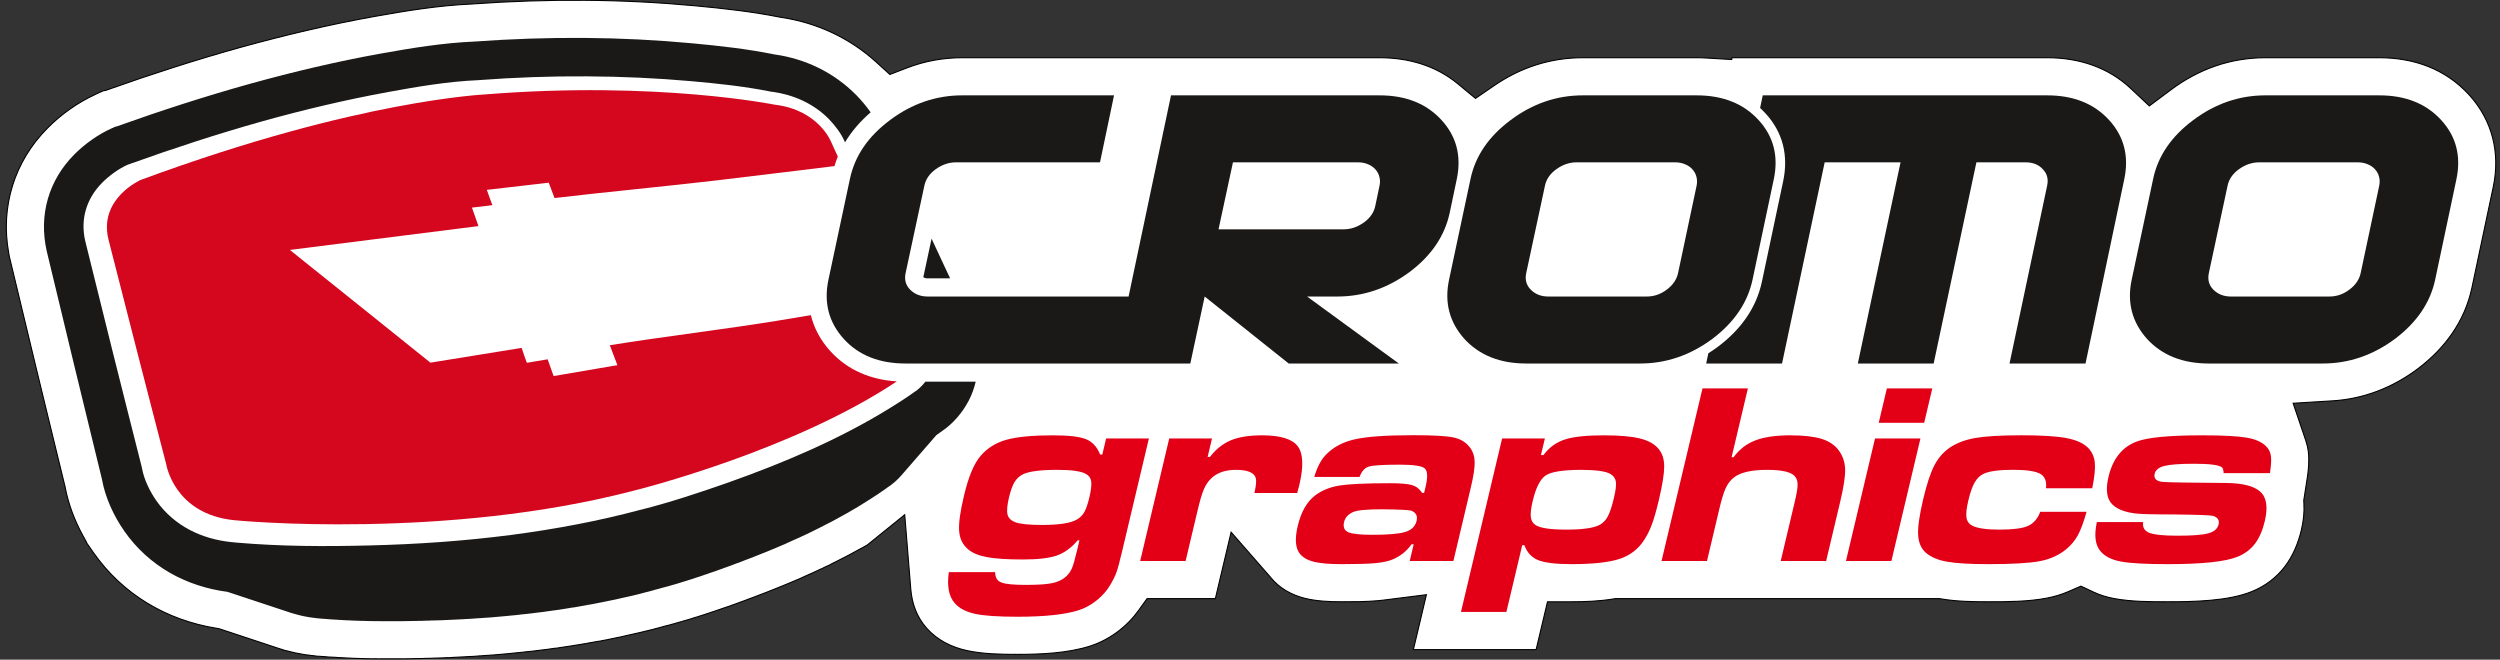 <?xml version="1.0" encoding="UTF-8"?>
<svg xmlns="http://www.w3.org/2000/svg" xmlns:xlink="http://www.w3.org/1999/xlink" width="494.2pt" height="130.4pt" viewBox="0 0 494.2 130.4" version="1.1">
<rect x="0" y="0" width="494.2" height="130.4" fill="#333333" stroke="none"/>
<defs>
<clipPath id="clip1">
  <path d="M 1 0 L 494 0 L 494 130.398 L 1 130.398 Z M 1 0 "/>
</clipPath>
<clipPath id="clip2">
  <path d="M 0 0 L 494.199 0 L 494.199 130.398 L 0 130.398 Z M 0 0 "/>
</clipPath>
</defs>
<g id="surface1">
<g clip-path="url(#clip1)" clip-rule="nonzero">
<path style=" stroke:none;fill-rule:evenodd;fill:rgb(100%,100%,100%);fill-opacity:1;" d="M 128.164 124.645 L 128.223 124.625 L 128.32 124.602 C 128.41 124.578 128.504 124.555 128.598 124.531 L 128.723 124.5 L 128.844 124.473 C 128.953 124.445 129.059 124.426 129.172 124.398 C 129.223 124.383 129.262 124.371 129.312 124.352 L 129.496 124.293 L 129.691 124.246 C 129.785 124.223 129.895 124.195 130.023 124.164 C 130.297 124.098 130.59 124.016 130.863 123.938 L 131.035 123.891 L 131.277 123.809 L 131.602 123.738 C 131.645 123.727 131.688 123.719 131.746 123.703 L 132.008 123.629 L 132.266 123.574 C 132.344 123.559 132.422 123.531 132.496 123.508 L 132.594 123.477 L 132.691 123.449 C 132.809 123.418 132.637 123.465 132.773 123.426 L 132.984 123.367 L 133.195 123.32 C 133.305 123.297 133.414 123.258 133.52 123.223 L 133.656 123.18 L 133.797 123.141 C 133.844 123.125 133.895 123.113 133.949 123.098 L 134.078 123.062 L 134.242 123.012 C 134.285 123 134.289 122.996 134.328 122.984 L 134.52 122.934 L 134.648 122.895 C 134.77 122.859 134.621 122.902 134.758 122.859 L 134.855 122.832 L 134.988 122.797 L 135.215 122.727 L 135.32 122.703 C 135.328 122.699 135.328 122.699 135.336 122.699 L 135.453 122.664 L 135.621 122.613 C 135.664 122.602 135.672 122.598 135.715 122.586 L 135.777 122.566 L 136.047 122.496 L 136.258 122.422 L 136.621 122.324 L 136.812 122.25 L 136.965 122.207 L 137.07 122.172 L 137.395 122.07 C 137.402 122.07 137.41 122.066 137.414 122.066 L 137.508 122.035 L 137.891 121.93 L 138.223 121.812 L 138.363 121.773 C 138.492 121.734 138.621 121.691 138.746 121.652 L 138.84 121.621 C 139.094 121.543 138.742 121.656 139.02 121.566 L 139.094 121.539 L 139.219 121.5 C 139.383 121.453 139.539 121.398 139.699 121.34 L 139.914 121.262 L 140.129 121.207 L 140.359 121.125 L 140.434 121.094 L 140.488 121.078 L 140.645 121.023 L 140.723 121.004 C 140.785 120.984 140.852 120.961 140.914 120.938 L 140.984 120.914 L 141.055 120.895 C 141.234 120.836 141.414 120.773 141.594 120.711 L 141.746 120.652 L 141.914 120.602 C 142.137 120.535 142.355 120.453 142.574 120.371 L 142.723 120.316 L 142.871 120.266 C 143.055 120.207 143.242 120.145 143.43 120.078 L 143.621 120.008 L 143.73 119.977 C 143.977 119.898 144.227 119.828 144.461 119.73 L 144.664 119.641 L 145.102 119.492 L 145.16 119.469 L 145.34 119.406 L 145.512 119.34 C 145.605 119.305 145.703 119.27 145.801 119.234 L 145.941 119.18 C 146.055 119.141 146.164 119.102 146.281 119.059 L 146.363 119.031 C 146.48 118.988 146.602 118.945 146.719 118.902 L 146.801 118.875 C 146.965 118.816 147.129 118.758 147.289 118.695 L 147.402 118.648 C 147.84 118.469 147.59 118.57 147.977 118.426 L 148.055 118.398 C 148.371 118.281 148.688 118.168 149.016 118.043 C 149.312 117.926 149.617 117.816 149.914 117.695 L 150.027 117.652 C 150.309 117.547 150.609 117.441 150.914 117.316 L 150.988 117.289 C 151.262 117.188 151.551 117.078 151.82 116.969 L 151.891 116.938 C 152.164 116.828 152.449 116.723 152.727 116.605 C 152.961 116.508 153.195 116.414 153.43 116.324 C 153.719 116.215 154.008 116.09 154.309 115.973 L 154.426 115.93 L 154.535 115.883 C 154.789 115.773 155.027 115.672 155.254 115.582 L 155.371 115.535 C 155.629 115.43 155.887 115.32 156.145 115.215 L 156.324 115.145 L 156.59 115.023 C 156.926 114.879 156.777 114.941 157.004 114.855 L 157.172 114.785 L 157.363 114.699 L 157.438 114.668 C 157.66 114.574 157.879 114.484 158.102 114.391 L 158.219 114.336 C 158.449 114.23 158.676 114.117 158.906 114.016 L 158.977 113.984 C 159.223 113.875 159.469 113.762 159.711 113.652 L 159.809 113.609 C 160.102 113.484 160.387 113.355 160.664 113.23 L 160.844 113.152 L 161.008 113.074 C 161.348 112.902 161.227 112.965 161.527 112.832 L 161.699 112.758 L 161.844 112.684 C 161.844 112.684 161.844 112.684 161.848 112.684 L 162.074 112.562 L 162.441 112.418 L 162.695 112.293 C 162.84 112.219 162.973 112.148 163.117 112.082 L 163.246 112.016 L 163.387 111.957 C 163.562 111.883 163.742 111.809 163.914 111.73 C 164.078 111.641 164.246 111.547 164.406 111.457 L 164.516 111.398 L 164.621 111.344 C 164.891 111.211 164.691 111.301 165.039 111.141 L 165.121 111.102 L 165.203 111.059 C 165.453 110.938 165.691 110.809 165.934 110.684 L 166.051 110.625 C 166.328 110.484 166.609 110.344 166.887 110.203 C 167.148 110.07 167.41 109.926 167.688 109.785 L 167.805 109.727 L 171.426 107.75 L 178.844 101.754 L 180.039 116.445 C 180.273 119.32 181.227 121.953 183.141 124.141 C 185.254 126.543 188.09 127.949 191.188 128.617 C 194.355 129.301 197.895 129.359 201.129 129.359 C 205.742 129.359 211.004 129.137 215.422 127.742 C 217.602 127.051 219.613 125.945 221.41 124.52 C 222.762 123.449 223.965 122.207 224.973 120.809 L 226.754 118.336 L 240.254 118.336 L 243.367 105.207 L 250.973 113.902 C 251.035 113.973 251.094 114.043 251.152 114.113 L 251.23 114.211 C 252.961 116.312 255.316 117.621 257.934 118.277 C 260.266 118.855 262.824 118.961 265.215 118.961 C 267.633 118.961 270.074 118.961 272.48 118.742 C 272.805 118.711 273.121 118.676 273.449 118.637 L 281.969 117.562 L 279.395 128.41 L 303.664 128.41 L 305.91 118.961 L 310.617 118.961 C 313.355 118.961 316.148 118.855 318.855 118.414 L 319.328 118.336 L 383.406 118.336 L 383.891 118.418 C 386.895 118.918 390.066 118.961 393.105 118.961 C 396.855 118.961 400.953 118.945 404.641 118.234 C 406.098 117.957 407.523 117.531 408.887 116.941 L 411.363 115.867 L 413.805 117.023 C 415.102 117.637 416.484 118.059 417.895 118.32 C 421.301 118.961 425.102 118.961 428.562 118.961 C 433.539 118.961 440.523 118.844 445.176 116.926 C 447.762 115.879 449.988 114.207 451.676 111.996 C 453.301 109.848 454.328 107.348 454.945 104.738 C 455.344 103.055 455.539 101.305 455.441 99.578 L 455.406 98.938 L 456.07 94.68 C 456.348 92.926 456.531 91.059 456.309 89.285 C 456.219 88.539 456.051 87.805 455.812 87.094 L 453.309 79.719 L 461.078 79.242 C 467.254 78.863 472.879 76.664 477.816 73.008 L 477.883 72.957 C 483.312 68.879 487.234 63.531 488.664 56.832 L 492.871 36.934 C 494.27 30.242 492.715 23.789 488.074 18.715 C 483.402 13.613 477.156 11.406 470.324 11.406 L 447.859 11.406 C 440.938 11.406 434.621 13.645 429.086 17.793 C 429.02 17.844 428.945 17.898 428.883 17.945 L 424.879 20.938 L 421.242 17.516 C 416.68 13.23 410.871 11.406 404.676 11.406 L 342.398 11.406 L 342.32 11.766 L 337.223 11.461 C 336.609 11.422 335.996 11.406 335.383 11.406 L 312.914 11.406 C 306.531 11.406 300.637 13.305 295.379 16.91 L 291.676 19.445 L 288.219 16.586 C 283.809 12.938 278.383 11.406 272.703 11.406 L 190.234 11.406 C 186.492 11.406 182.828 12.062 179.328 13.402 L 175.91 14.719 L 173.195 12.25 C 167.969 7.504 161.484 4.492 154.508 3.445 L 154.367 3.426 L 154.23 3.398 C 148.715 2.301 143.117 1.672 137.52 1.152 C 130.234 0.473 122.914 0.105 115.594 0.055 C 108.203 0 100.812 0.25 93.441 0.777 L 93.355 0.785 L 93.273 0.789 C 86.754 1.074 80.285 2.129 73.871 3.281 C 65.016 4.875 56.254 6.957 47.586 9.348 C 38.746 11.809 30.012 14.625 21.367 17.699 L 20.914 17.859 L 20.379 17.957 L 19.559 18.328 C 19.371 18.414 19.18 18.5 18.996 18.59 L 18.906 18.637 L 18.816 18.676 C 15.352 20.262 12.02 22.641 9.344 25.359 C 2.836 31.926 0.078 40.848 1.707 49.938 L 1.805 50.457 L 1.805 50.551 L 2.012 51.41 C 3.785 58.742 5.551 66.07 7.301 73.398 C 9.125 80.98 10.992 88.547 12.836 96.121 L 12.898 96.41 C 13.527 99.707 14.77 102.941 16.379 105.879 L 17.113 107.215 L 17.113 107.312 L 18.457 109.234 C 24.234 117.492 32.914 122.617 42.82 124.203 L 43.293 124.281 L 43.754 124.43 C 47.539 125.688 51.336 126.941 55.137 128.199 L 55.215 128.223 L 55.328 128.258 C 55.453 128.297 55.578 128.336 55.703 128.375 L 55.836 128.414 L 55.969 128.461 C 56.266 128.562 56.398 128.602 56.688 128.66 L 56.855 128.691 L 57.02 128.734 C 57.094 128.754 57.164 128.773 57.238 128.793 L 57.414 128.844 L 57.555 128.875 C 57.738 128.918 57.93 128.961 58.117 129.008 L 58.344 129.062 L 58.555 129.102 C 58.641 129.117 58.723 129.129 58.809 129.145 L 58.898 129.164 L 59.098 129.207 L 59.441 129.266 L 59.715 129.324 L 59.934 129.359 C 60.117 129.391 60.273 129.422 60.461 129.445 C 60.574 129.457 60.66 129.465 60.773 129.477 L 60.918 129.492 L 61.074 129.512 C 61.148 129.523 61.207 129.535 61.281 129.547 C 61.371 129.559 61.457 129.562 61.547 129.574 L 61.648 129.586 C 61.734 129.594 61.82 129.605 61.906 129.613 L 62.039 129.629 L 62.172 129.648 C 62.383 129.68 62.613 129.719 62.828 129.734 L 63.133 129.727 L 63.496 129.766 C 63.523 129.766 63.539 129.77 63.547 129.77 C 63.648 129.773 63.746 129.777 63.844 129.781 L 63.93 129.785 L 64.02 129.793 C 64.117 129.801 64.215 129.809 64.309 129.816 L 64.465 129.832 C 64.598 129.848 64.695 129.859 64.824 129.875 C 65.039 129.887 65.242 129.891 65.488 129.902 C 65.68 129.91 65.887 129.922 66.078 129.93 L 66.156 129.934 C 66.199 129.938 66.234 129.941 66.277 129.941 L 66.398 129.949 L 66.602 129.969 L 66.789 129.98 C 67.012 129.992 67.246 130.004 67.488 130.016 C 67.699 130.027 67.922 130.039 68.152 130.051 C 68.32 130.062 68.488 130.074 68.652 130.086 C 68.703 130.086 68.754 130.086 68.805 130.086 L 68.965 130.086 L 69.121 130.094 C 69.254 130.102 69.383 130.109 69.512 130.113 L 69.664 130.121 C 69.789 130.129 69.887 130.137 70.008 130.145 C 70.078 130.145 70.117 130.145 70.188 130.145 L 70.367 130.145 L 70.543 130.156 C 70.602 130.16 70.641 130.164 70.695 130.168 C 70.77 130.168 70.824 130.168 70.898 130.168 L 71.039 130.168 L 71.188 130.176 C 71.242 130.18 71.277 130.18 71.332 130.184 C 71.387 130.184 71.422 130.18 71.48 130.18 L 71.715 130.18 L 71.949 130.195 C 71.992 130.199 72.012 130.199 72.055 130.203 C 72.121 130.203 72.172 130.203 72.246 130.203 L 72.398 130.203 L 72.543 130.211 C 72.602 130.215 72.629 130.215 72.684 130.219 C 72.77 130.219 72.832 130.215 72.918 130.215 L 73.086 130.215 L 73.254 130.223 C 73.305 130.223 73.328 130.227 73.383 130.23 C 73.578 130.227 73.742 130.227 73.938 130.227 C 74.047 130.227 74.164 130.227 74.273 130.227 L 74.418 130.227 L 74.566 130.23 C 74.645 130.234 74.688 130.238 74.762 130.242 C 74.957 130.238 75.117 130.238 75.309 130.238 C 75.531 130.238 75.758 130.238 75.984 130.238 C 76.207 130.238 76.434 130.238 76.66 130.238 C 76.883 130.238 77.109 130.238 77.336 130.238 C 77.555 130.238 77.77 130.238 77.988 130.238 C 78.215 130.238 78.441 130.238 78.664 130.238 C 78.898 130.238 79.129 130.238 79.359 130.238 C 79.52 130.238 79.672 130.238 79.832 130.242 C 79.902 130.238 79.973 130.238 80.039 130.234 L 80.223 130.227 L 80.402 130.227 C 80.445 130.23 80.484 130.23 80.527 130.23 C 80.586 130.227 80.645 130.227 80.703 130.223 L 80.879 130.215 L 81.059 130.219 C 81.117 130.219 81.148 130.219 81.211 130.219 C 81.273 130.219 81.312 130.215 81.371 130.211 L 81.566 130.203 L 81.758 130.207 C 81.789 130.207 81.816 130.207 81.844 130.207 C 81.91 130.207 81.98 130.199 82.043 130.199 L 82.227 130.191 L 82.406 130.191 C 82.449 130.195 82.492 130.195 82.531 130.195 C 82.594 130.191 82.652 130.191 82.711 130.188 L 82.883 130.18 L 83.055 130.184 C 83.113 130.184 83.168 130.184 83.227 130.184 C 83.289 130.184 83.355 130.18 83.414 130.176 L 83.562 130.168 L 83.703 130.168 C 83.746 130.168 83.77 130.172 83.816 130.168 C 83.895 130.164 83.938 130.16 84.016 130.156 L 84.223 130.145 L 84.43 130.148 C 84.477 130.148 84.488 130.148 84.535 130.148 C 84.617 130.148 84.664 130.141 84.746 130.141 L 84.879 130.133 L 85.016 130.133 C 85.145 130.133 85.273 130.137 85.418 130.129 L 85.645 130.105 L 85.867 130.102 C 85.961 130.102 86.047 130.094 86.141 130.09 L 86.266 130.086 L 86.395 130.086 C 86.484 130.086 86.547 130.086 86.641 130.086 C 86.723 130.082 86.781 130.074 86.863 130.07 L 87.031 130.062 L 87.195 130.062 C 87.266 130.062 87.309 130.062 87.383 130.062 C 87.582 130.051 87.746 130.039 87.93 130.031 C 88.078 130.023 88.223 130.016 88.371 130.008 L 88.512 130.004 L 88.656 130.004 C 88.785 130.004 88.906 130.008 89.035 130.004 C 89.172 129.996 89.305 129.98 89.445 129.965 L 89.578 129.953 L 89.711 129.945 C 89.859 129.941 90.004 129.934 90.137 129.926 L 90.203 129.922 C 90.43 129.91 90.645 129.902 90.863 129.891 L 90.941 129.887 C 91.168 129.875 91.398 129.867 91.633 129.855 L 91.844 129.848 L 92.137 129.816 L 92.379 129.809 C 92.629 129.797 92.871 129.785 93.105 129.773 C 93.293 129.766 93.449 129.758 93.641 129.754 C 93.746 129.746 93.824 129.738 93.922 129.727 L 94.043 129.715 L 94.164 129.711 C 94.246 129.707 94.328 129.703 94.41 129.695 C 94.445 129.691 94.484 129.688 94.52 129.684 L 94.754 129.656 L 94.988 129.652 C 95.035 129.648 95.078 129.648 95.121 129.648 C 95.227 129.641 95.328 129.629 95.434 129.617 L 95.531 129.609 L 95.633 129.602 C 95.816 129.594 95.996 129.578 96.18 129.562 L 96.344 129.547 L 96.512 129.543 C 96.535 129.543 96.559 129.543 96.586 129.539 C 96.664 129.535 96.754 129.527 96.836 129.52 L 96.98 129.508 L 97.121 129.504 C 97.195 129.5 97.266 129.496 97.34 129.496 C 97.477 129.484 97.617 129.469 97.754 129.457 L 97.844 129.449 C 97.996 129.438 98.16 129.422 98.32 129.406 L 98.473 129.391 L 98.629 129.383 C 98.68 129.379 98.703 129.379 98.758 129.375 C 98.91 129.359 99.027 129.344 99.18 129.332 L 99.281 129.324 C 99.449 129.309 99.617 129.293 99.785 129.277 L 99.93 129.262 L 100.074 129.254 C 100.137 129.25 100.164 129.25 100.227 129.246 C 100.422 129.227 100.57 129.211 100.742 129.195 L 100.855 129.184 C 101.066 129.16 101.273 129.137 101.484 129.113 L 101.609 129.102 C 101.777 129.082 101.945 129.066 102.117 129.051 L 102.199 129.043 C 102.441 129.023 102.699 129 102.965 128.973 L 103.062 128.961 C 103.328 128.934 103.586 128.906 103.852 128.867 L 103.953 128.852 L 104.062 128.844 C 104.176 128.828 104.281 128.82 104.387 128.809 L 104.469 128.801 C 104.633 128.785 104.797 128.77 104.953 128.758 C 105.039 128.746 105.121 128.738 105.199 128.727 L 105.352 128.707 L 105.504 128.691 C 105.57 128.688 105.637 128.68 105.703 128.676 C 105.871 128.656 106.031 128.629 106.18 128.609 L 106.277 128.594 L 106.359 128.586 C 106.473 128.57 106.59 128.559 106.703 128.543 L 106.789 128.531 C 107.016 128.508 107.234 128.484 107.453 128.453 L 107.613 128.43 L 107.777 128.418 C 107.805 128.414 107.828 128.414 107.855 128.41 C 108.02 128.391 108.172 128.367 108.312 128.348 L 108.453 128.328 C 108.629 128.301 108.809 128.273 109.012 128.246 C 109.137 128.23 109.277 128.211 109.402 128.191 L 109.789 128.137 L 110.023 128.133 C 110.137 128.117 110.246 128.098 110.359 128.078 L 110.559 128.039 L 110.746 128.02 C 110.871 128 110.969 127.98 111.098 127.961 L 111.164 127.949 L 111.242 127.941 C 111.426 127.914 111.609 127.887 111.797 127.855 L 111.871 127.844 L 111.945 127.836 C 112.16 127.805 112.387 127.77 112.637 127.727 C 112.824 127.699 112.996 127.676 113.188 127.648 C 113.246 127.637 113.277 127.629 113.336 127.617 L 113.508 127.586 L 113.68 127.562 C 113.742 127.551 113.805 127.543 113.812 127.543 L 114.008 127.508 L 114.176 127.488 C 114.363 127.457 114.516 127.434 114.695 127.402 L 114.871 127.375 L 115.105 127.328 L 115.238 127.309 C 115.301 127.301 115.363 127.289 115.426 127.281 C 115.594 127.254 115.727 127.238 115.891 127.207 C 115.988 127.188 116.055 127.172 116.152 127.148 L 116.27 127.125 L 116.387 127.105 C 116.473 127.09 116.574 127.074 116.688 127.055 L 116.848 127.027 C 117.066 126.992 117.277 126.953 117.496 126.91 L 117.656 126.879 L 117.816 126.859 C 117.848 126.855 117.883 126.848 117.914 126.844 C 117.953 126.836 117.996 126.828 118.039 126.82 L 118.254 126.777 L 118.469 126.75 C 118.539 126.742 118.586 126.738 118.656 126.73 C 118.73 126.715 118.781 126.699 118.855 126.684 L 119.094 126.625 L 119.336 126.59 C 119.371 126.582 119.406 126.578 119.43 126.574 L 119.664 126.523 L 119.902 126.488 C 120.02 126.473 120.141 126.441 120.254 126.41 L 120.484 126.355 L 120.777 126.309 C 120.824 126.297 120.863 126.289 120.91 126.277 L 121.156 126.215 L 121.41 126.172 C 121.434 126.168 121.445 126.168 121.469 126.164 C 121.512 126.152 121.539 126.145 121.578 126.137 L 121.82 126.074 L 122.066 126.035 C 122.094 126.031 122.121 126.027 122.188 126.012 L 122.438 125.949 L 122.691 125.91 C 122.723 125.906 122.746 125.902 122.781 125.895 C 122.922 125.863 123.055 125.828 123.195 125.793 L 123.309 125.762 L 123.422 125.738 C 123.609 125.699 123.789 125.656 123.98 125.609 L 124.059 125.59 L 124.137 125.574 C 124.289 125.539 124.461 125.5 124.648 125.457 C 124.781 125.43 124.941 125.395 125.098 125.359 L 125.246 125.324 C 125.422 125.289 125.602 125.246 125.805 125.199 L 125.906 125.18 C 126.07 125.141 126.223 125.105 126.387 125.066 L 126.488 125.047 C 126.809 124.98 127.133 124.895 127.465 124.809 L 127.691 124.754 C 127.824 124.723 127.961 124.691 128.102 124.656 L 128.164 124.641 Z M 128.164 124.645 "/>
</g>
<g clip-path="url(#clip2)" clip-rule="nonzero">
<path style="fill:none;stroke-width:2.16;stroke-linecap:butt;stroke-linejoin:miter;stroke:rgb(0%,0%,0%);stroke-opacity:1;stroke-miterlimit:4;" d="M 1281.641 57.555 L 1282.227 57.75 L 1283.203 57.984 C 1284.102 58.219 1285.039 58.453 1285.977 58.688 L 1287.227 59 L 1288.438 59.273 C 1289.531 59.547 1290.586 59.742 1291.719 60.016 C 1292.227 60.172 1292.617 60.289 1293.125 60.484 L 1294.961 61.07 L 1296.914 61.539 C 1297.852 61.773 1298.945 62.047 1300.234 62.359 C 1302.969 63.023 1305.898 63.844 1308.633 64.625 L 1310.352 65.094 L 1312.773 65.914 L 1316.016 66.617 C 1316.445 66.734 1316.875 66.812 1317.461 66.969 L 1320.078 67.711 L 1322.656 68.258 C 1323.438 68.414 1324.219 68.688 1324.961 68.922 L 1325.938 69.234 L 1326.914 69.508 C 1328.086 69.82 1326.367 69.352 1327.734 69.742 L 1329.844 70.328 L 1331.953 70.797 C 1333.047 71.031 1334.141 71.422 1335.195 71.773 L 1336.562 72.203 L 1337.969 72.594 C 1338.438 72.75 1338.945 72.867 1339.492 73.023 L 1340.781 73.375 L 1342.422 73.883 C 1342.852 74 1342.891 74.039 1343.281 74.156 L 1345.195 74.664 L 1346.484 75.055 C 1347.695 75.406 1346.211 74.977 1347.578 75.406 L 1348.555 75.68 L 1349.883 76.031 L 1352.148 76.734 L 1353.203 76.969 C 1353.281 77.008 1353.281 77.008 1353.359 77.008 L 1354.531 77.359 L 1356.211 77.867 C 1356.641 77.984 1356.719 78.023 1357.148 78.141 L 1357.773 78.336 L 1360.469 79.039 L 1362.578 79.781 L 1366.211 80.758 L 1368.125 81.5 L 1369.648 81.93 L 1370.703 82.281 L 1373.945 83.297 C 1374.023 83.297 1374.102 83.336 1374.141 83.336 L 1375.078 83.648 L 1378.906 84.703 L 1382.227 85.875 L 1383.633 86.266 C 1384.922 86.656 1386.211 87.086 1387.461 87.477 L 1388.398 87.789 C 1390.938 88.57 1387.422 87.438 1390.195 88.336 L 1390.938 88.609 L 1392.188 89 C 1393.828 89.469 1395.391 90.016 1396.992 90.602 L 1399.141 91.383 L 1401.289 91.93 L 1403.594 92.75 L 1404.336 93.062 L 1404.883 93.219 L 1406.445 93.766 L 1407.227 93.961 C 1407.852 94.156 1408.516 94.391 1409.141 94.625 L 1409.844 94.859 L 1410.547 95.055 C 1412.344 95.641 1414.141 96.266 1415.938 96.891 L 1417.461 97.477 L 1419.141 97.984 C 1421.367 98.648 1423.555 99.469 1425.742 100.289 L 1427.227 100.836 L 1428.711 101.344 C 1430.547 101.93 1432.422 102.555 1434.297 103.219 L 1436.211 103.922 L 1437.305 104.234 C 1439.766 105.016 1442.266 105.719 1444.609 106.695 L 1446.641 107.594 L 1451.016 109.078 L 1451.602 109.312 L 1453.398 109.938 L 1455.117 110.602 C 1456.055 110.953 1457.031 111.305 1458.008 111.656 L 1459.414 112.203 C 1460.547 112.594 1461.641 112.984 1462.812 113.414 L 1463.633 113.688 C 1464.805 114.117 1466.016 114.547 1467.188 114.977 L 1468.008 115.25 C 1469.648 115.836 1471.289 116.422 1472.891 117.047 L 1474.023 117.516 C 1478.398 119.312 1475.898 118.297 1479.766 119.742 L 1480.547 120.016 C 1483.711 121.188 1486.875 122.32 1490.156 123.57 C 1493.125 124.742 1496.172 125.836 1499.141 127.047 L 1500.273 127.477 C 1503.086 128.531 1506.094 129.586 1509.141 130.836 L 1509.883 131.109 C 1512.617 132.125 1515.508 133.219 1518.203 134.312 L 1518.906 134.625 C 1521.641 135.719 1524.492 136.773 1527.266 137.945 C 1529.609 138.922 1531.953 139.859 1534.297 140.758 C 1537.188 141.852 1540.078 143.102 1543.086 144.273 L 1544.258 144.703 L 1545.352 145.172 C 1547.891 146.266 1550.273 147.281 1552.539 148.18 L 1553.711 148.648 C 1556.289 149.703 1558.867 150.797 1561.445 151.852 L 1563.242 152.555 L 1565.898 153.766 C 1569.258 155.211 1567.773 154.586 1570.039 155.445 L 1571.719 156.148 L 1573.633 157.008 L 1574.375 157.32 C 1576.602 158.258 1578.789 159.156 1581.016 160.094 L 1582.188 160.641 C 1584.492 161.695 1586.758 162.828 1589.062 163.844 L 1589.766 164.156 C 1592.227 165.25 1594.688 166.383 1597.109 167.477 L 1598.086 167.906 C 1601.016 169.156 1603.867 170.445 1606.641 171.695 L 1608.438 172.477 L 1610.078 173.258 C 1613.477 174.977 1612.266 174.352 1615.273 175.68 L 1616.992 176.422 L 1618.438 177.164 C 1618.438 177.164 1618.438 177.164 1618.477 177.164 L 1620.742 178.375 L 1624.414 179.82 L 1626.953 181.07 C 1628.398 181.812 1629.727 182.516 1631.172 183.18 L 1632.461 183.844 L 1633.867 184.43 C 1635.625 185.172 1637.422 185.914 1639.141 186.695 C 1640.781 187.594 1642.461 188.531 1644.062 189.43 L 1645.156 190.016 L 1646.211 190.562 C 1648.906 191.891 1646.914 190.992 1650.391 192.594 L 1651.211 192.984 L 1652.031 193.414 C 1654.531 194.625 1656.914 195.914 1659.336 197.164 L 1660.508 197.75 C 1663.281 199.156 1666.094 200.562 1668.867 201.969 C 1671.484 203.297 1674.102 204.742 1676.875 206.148 L 1678.047 206.734 L 1714.258 226.5 L 1788.438 286.461 L 1800.391 139.547 C 1802.734 110.797 1812.266 84.469 1831.406 62.594 C 1852.539 38.57 1880.898 24.508 1911.875 17.828 C 1943.555 10.992 1978.945 10.406 2011.289 10.406 C 2057.422 10.406 2110.039 12.633 2154.219 26.578 C 2176.016 33.492 2196.133 44.547 2214.102 58.805 C 2227.617 69.508 2239.648 81.93 2249.727 95.914 L 2267.539 120.641 L 2402.539 120.641 L 2433.672 251.93 L 2509.727 164.977 C 2510.352 164.273 2510.938 163.57 2511.523 162.867 L 2512.305 161.891 C 2529.609 140.875 2553.164 127.789 2579.336 121.227 C 2602.656 115.445 2628.242 114.391 2652.148 114.391 C 2676.328 114.391 2700.742 114.391 2724.805 116.578 C 2728.047 116.891 2731.211 117.242 2734.492 117.633 L 2819.688 128.375 L 2793.945 19.898 L 3036.641 19.898 L 3059.102 114.391 L 3106.172 114.391 C 3133.555 114.391 3161.484 115.445 3188.555 119.859 L 3193.281 120.641 L 3834.062 120.641 L 3838.906 119.82 C 3868.945 114.82 3900.664 114.391 3931.055 114.391 C 3968.555 114.391 4009.531 114.547 4046.406 121.656 C 4060.977 124.43 4075.234 128.688 4088.867 134.586 L 4113.633 145.328 L 4138.047 133.766 C 4151.016 127.633 4164.844 123.414 4178.945 120.797 C 4213.008 114.391 4251.016 114.391 4285.625 114.391 C 4335.391 114.391 4405.234 115.562 4451.758 134.742 C 4477.617 145.211 4499.883 161.93 4516.758 184.039 C 4533.008 205.523 4543.281 230.523 4549.453 256.617 C 4553.438 273.453 4555.391 290.953 4554.414 308.219 L 4554.062 314.625 L 4560.703 357.203 C 4563.477 374.742 4565.312 393.414 4563.086 411.148 C 4562.188 418.609 4560.508 425.953 4558.125 433.062 L 4533.086 506.812 L 4610.781 511.578 C 4672.539 515.367 4728.789 537.359 4778.164 573.922 L 4778.828 574.43 C 4833.125 615.211 4872.344 668.688 4886.641 735.68 L 4928.711 934.664 C 4942.695 1001.578 4927.148 1066.109 4880.742 1116.852 C 4834.023 1167.867 4771.562 1189.938 4703.242 1189.938 L 4478.594 1189.938 C 4409.375 1189.938 4346.211 1167.555 4290.859 1126.07 C 4290.195 1125.562 4289.453 1125.016 4288.828 1124.547 L 4248.789 1094.625 L 4212.422 1128.844 C 4166.797 1171.695 4108.711 1189.938 4046.758 1189.938 L 3423.984 1189.938 L 3423.203 1186.344 L 3372.227 1189.391 C 3366.094 1189.781 3359.961 1189.938 3353.828 1189.938 L 3129.141 1189.938 C 3065.312 1189.938 3006.367 1170.953 2953.789 1134.898 L 2916.758 1109.547 L 2882.188 1138.141 C 2838.086 1174.625 2783.828 1189.938 2727.031 1189.938 L 1902.344 1189.938 C 1864.922 1189.938 1828.281 1183.375 1793.281 1169.977 L 1759.102 1156.812 L 1731.953 1181.5 C 1679.688 1228.961 1614.844 1259.078 1545.078 1269.547 L 1543.672 1269.742 L 1542.305 1270.016 C 1487.148 1280.992 1431.172 1287.281 1375.195 1292.477 C 1302.344 1299.273 1229.141 1302.945 1155.938 1303.453 C 1082.031 1304 1008.125 1301.5 934.414 1296.227 L 933.555 1296.148 L 932.734 1296.109 C 867.539 1293.258 802.852 1282.711 738.711 1271.188 C 650.156 1255.25 562.539 1234.43 475.859 1210.523 C 387.461 1185.914 300.117 1157.75 213.672 1127.008 L 209.141 1125.406 L 203.789 1124.43 L 195.586 1120.719 C 193.711 1119.859 191.797 1119 189.961 1118.102 L 189.062 1117.633 L 188.164 1117.242 C 153.516 1101.383 120.195 1077.594 93.438 1050.406 C 28.359 984.742 0.781 895.523 17.07 804.625 L 18.047 799.43 L 18.047 798.492 L 20.117 789.898 C 37.852 716.578 55.508 643.297 73.008 570.016 C 91.25 494.195 109.922 418.531 128.359 342.789 L 128.984 339.898 C 135.273 306.93 147.695 274.586 163.789 245.211 L 171.133 231.852 L 171.133 230.875 L 184.57 211.656 C 242.344 129.078 329.141 77.828 428.203 61.969 L 432.93 61.188 L 437.539 59.703 C 475.391 47.125 513.359 34.586 551.367 22.008 L 552.148 21.773 L 553.281 21.422 C 554.531 21.031 555.781 20.641 557.031 20.25 L 558.359 19.859 L 559.688 19.391 C 562.656 18.375 563.984 17.984 566.875 17.398 L 568.555 17.086 L 570.195 16.656 C 570.938 16.461 571.641 16.266 572.383 16.07 L 574.141 15.562 L 575.547 15.25 C 577.383 14.82 579.297 14.391 581.172 13.922 L 583.438 13.375 L 585.547 12.984 C 586.406 12.828 587.227 12.711 588.086 12.555 L 588.984 12.359 L 590.977 11.93 L 594.414 11.344 L 597.148 10.758 L 599.336 10.406 C 601.172 10.094 602.734 9.781 604.609 9.547 C 605.742 9.43 606.602 9.352 607.734 9.234 L 609.18 9.078 L 610.742 8.883 C 611.484 8.766 612.07 8.648 612.812 8.531 C 613.711 8.414 614.57 8.375 615.469 8.258 L 616.484 8.141 C 617.344 8.062 618.203 7.945 619.062 7.867 L 620.391 7.711 L 621.719 7.516 C 623.828 7.203 626.133 6.812 628.281 6.656 L 631.328 6.734 L 634.961 6.344 C 635.234 6.344 635.391 6.305 635.469 6.305 C 636.484 6.266 637.461 6.227 638.438 6.188 L 639.297 6.148 L 640.195 6.07 C 641.172 5.992 642.148 5.914 643.086 5.836 L 644.648 5.68 C 645.977 5.523 646.953 5.406 648.242 5.25 C 650.391 5.133 652.422 5.094 654.883 4.977 C 656.797 4.898 658.867 4.781 660.781 4.703 L 661.562 4.664 C 661.992 4.625 662.344 4.586 662.773 4.586 L 663.984 4.508 L 666.016 4.312 L 667.891 4.195 C 670.117 4.078 672.461 3.961 674.883 3.844 C 676.992 3.727 679.219 3.609 681.523 3.492 C 683.203 3.375 684.883 3.258 686.523 3.141 C 687.031 3.141 687.539 3.141 688.047 3.141 L 689.648 3.141 L 691.211 3.062 C 692.539 2.984 693.828 2.906 695.117 2.867 L 696.641 2.789 C 697.891 2.711 698.867 2.633 700.078 2.555 C 700.781 2.555 701.172 2.555 701.875 2.555 L 703.672 2.555 L 705.43 2.438 C 706.016 2.398 706.406 2.359 706.953 2.32 C 707.695 2.32 708.242 2.32 708.984 2.32 L 710.391 2.32 L 711.875 2.242 C 712.422 2.203 712.773 2.203 713.32 2.164 C 713.867 2.164 714.219 2.203 714.805 2.203 L 717.148 2.203 L 719.492 2.047 C 719.922 2.008 720.117 2.008 720.547 1.969 C 721.211 1.969 721.719 1.969 722.461 1.969 L 723.984 1.969 L 725.43 1.891 C 726.016 1.852 726.289 1.852 726.836 1.812 C 727.695 1.812 728.32 1.852 729.18 1.852 L 730.859 1.852 L 732.539 1.773 C 733.047 1.773 733.281 1.734 733.828 1.695 C 735.781 1.734 737.422 1.734 739.375 1.734 C 740.469 1.734 741.641 1.734 742.734 1.734 L 744.18 1.734 L 745.664 1.695 C 746.445 1.656 746.875 1.617 747.617 1.578 C 749.57 1.617 751.172 1.617 753.086 1.617 C 755.312 1.617 757.578 1.617 759.844 1.617 C 762.07 1.617 764.336 1.617 766.602 1.617 C 768.828 1.617 771.094 1.617 773.359 1.617 C 775.547 1.617 777.695 1.617 779.883 1.617 C 782.148 1.617 784.414 1.617 786.641 1.617 C 788.984 1.617 791.289 1.617 793.594 1.617 C 795.195 1.617 796.719 1.617 798.32 1.578 C 799.023 1.617 799.727 1.617 800.391 1.656 L 802.227 1.734 L 804.023 1.734 C 804.453 1.695 804.844 1.695 805.273 1.695 C 805.859 1.734 806.445 1.734 807.031 1.773 L 808.789 1.852 L 810.586 1.812 C 811.172 1.812 811.484 1.812 812.109 1.812 C 812.734 1.812 813.125 1.852 813.711 1.891 L 815.664 1.969 L 817.578 1.93 C 817.891 1.93 818.164 1.93 818.438 1.93 C 819.102 1.93 819.805 2.008 820.43 2.008 L 822.266 2.086 L 824.062 2.086 C 824.492 2.047 824.922 2.047 825.312 2.047 C 825.938 2.086 826.523 2.086 827.109 2.125 L 828.828 2.203 L 830.547 2.164 C 831.133 2.164 831.68 2.164 832.266 2.164 C 832.891 2.164 833.555 2.203 834.141 2.242 L 835.625 2.32 L 837.031 2.32 C 837.461 2.32 837.695 2.281 838.164 2.32 C 838.945 2.359 839.375 2.398 840.156 2.438 L 842.227 2.555 L 844.297 2.516 C 844.766 2.516 844.883 2.516 845.352 2.516 C 846.172 2.516 846.641 2.594 847.461 2.594 L 848.789 2.672 L 850.156 2.672 C 851.445 2.672 852.734 2.633 854.18 2.711 L 856.445 2.945 L 858.672 2.984 C 859.609 2.984 860.469 3.062 861.406 3.102 L 862.656 3.141 L 863.945 3.141 C 864.844 3.141 865.469 3.141 866.406 3.141 C 867.227 3.18 867.812 3.258 868.633 3.297 L 870.312 3.375 L 871.953 3.375 C 872.656 3.375 873.086 3.375 873.828 3.375 C 875.82 3.492 877.461 3.609 879.297 3.688 C 880.781 3.766 882.227 3.844 883.711 3.922 L 885.117 3.961 L 886.562 3.961 C 887.852 3.961 889.062 3.922 890.352 3.961 C 891.719 4.039 893.047 4.195 894.453 4.352 L 895.781 4.469 L 897.109 4.547 C 898.594 4.586 900.039 4.664 901.367 4.742 L 902.031 4.781 C 904.297 4.898 906.445 4.977 908.633 5.094 L 909.414 5.133 C 911.68 5.25 913.984 5.328 916.328 5.445 L 918.438 5.523 L 921.367 5.836 L 923.789 5.914 C 926.289 6.031 928.711 6.148 931.055 6.266 C 932.93 6.344 934.492 6.422 936.406 6.461 C 937.461 6.539 938.242 6.617 939.219 6.734 L 940.43 6.852 L 941.641 6.891 C 942.461 6.93 943.281 6.969 944.102 7.047 C 944.453 7.086 944.844 7.125 945.195 7.164 L 947.539 7.438 L 949.883 7.477 C 950.352 7.516 950.781 7.516 951.211 7.516 C 952.266 7.594 953.281 7.711 954.336 7.828 L 955.312 7.906 L 956.328 7.984 C 958.164 8.062 959.961 8.219 961.797 8.375 L 963.438 8.531 L 965.117 8.57 C 965.352 8.57 965.586 8.57 965.859 8.609 C 966.641 8.648 967.539 8.727 968.359 8.805 L 969.805 8.922 L 971.211 8.961 C 971.953 9 972.656 9.039 973.398 9.039 C 974.766 9.156 976.172 9.312 977.539 9.43 L 978.438 9.508 C 979.961 9.625 981.602 9.781 983.203 9.938 L 984.727 10.094 L 986.289 10.172 C 986.797 10.211 987.031 10.211 987.578 10.25 C 989.102 10.406 990.273 10.562 991.797 10.68 L 992.812 10.758 C 994.492 10.914 996.172 11.07 997.852 11.227 L 999.297 11.383 L 1000.742 11.461 C 1001.367 11.5 1001.641 11.5 1002.266 11.539 C 1004.219 11.734 1005.703 11.891 1007.422 12.047 L 1008.555 12.164 C 1010.664 12.398 1012.734 12.633 1014.844 12.867 L 1016.094 12.984 C 1017.773 13.18 1019.453 13.336 1021.172 13.492 L 1021.992 13.57 C 1024.414 13.766 1026.992 14 1029.648 14.273 L 1030.625 14.391 C 1033.281 14.664 1035.859 14.938 1038.516 15.328 L 1039.531 15.484 L 1040.625 15.562 C 1041.758 15.719 1042.812 15.797 1043.867 15.914 L 1044.688 15.992 C 1046.328 16.148 1047.969 16.305 1049.531 16.422 C 1050.391 16.539 1051.211 16.617 1051.992 16.734 L 1053.516 16.93 L 1055.039 17.086 C 1055.703 17.125 1056.367 17.203 1057.031 17.242 C 1058.711 17.438 1060.312 17.711 1061.797 17.906 L 1062.773 18.062 L 1063.594 18.141 C 1064.727 18.297 1065.898 18.414 1067.031 18.57 L 1067.891 18.688 C 1070.156 18.922 1072.344 19.156 1074.531 19.469 L 1076.133 19.703 L 1077.773 19.82 C 1078.047 19.859 1078.281 19.859 1078.555 19.898 C 1080.195 20.094 1081.719 20.328 1083.125 20.523 L 1084.531 20.719 C 1086.289 20.992 1088.086 21.266 1090.117 21.539 C 1091.367 21.695 1092.773 21.891 1094.023 22.086 L 1097.891 22.633 L 1100.234 22.672 C 1101.367 22.828 1102.461 23.023 1103.594 23.219 L 1105.586 23.609 L 1107.461 23.805 C 1108.711 24 1109.688 24.195 1110.977 24.391 L 1111.641 24.508 L 1112.422 24.586 C 1114.258 24.859 1116.094 25.133 1117.969 25.445 L 1118.711 25.562 L 1119.453 25.641 C 1121.602 25.953 1123.867 26.305 1126.367 26.734 C 1128.242 27.008 1129.961 27.242 1131.875 27.516 C 1132.461 27.633 1132.773 27.711 1133.359 27.828 L 1135.078 28.141 L 1136.797 28.375 C 1137.422 28.492 1138.047 28.57 1138.125 28.57 L 1140.078 28.922 L 1141.758 29.117 C 1143.633 29.43 1145.156 29.664 1146.953 29.977 L 1148.711 30.25 L 1151.055 30.719 L 1152.383 30.914 C 1153.008 30.992 1153.633 31.109 1154.258 31.188 C 1155.938 31.461 1157.266 31.617 1158.906 31.93 C 1159.883 32.125 1160.547 32.281 1161.523 32.516 L 1162.695 32.75 L 1163.867 32.945 C 1164.727 33.102 1165.742 33.258 1166.875 33.453 L 1168.477 33.727 C 1170.664 34.078 1172.773 34.469 1174.961 34.898 L 1176.562 35.211 L 1178.164 35.406 C 1178.477 35.445 1178.828 35.523 1179.141 35.562 C 1179.531 35.641 1179.961 35.719 1180.391 35.797 L 1182.539 36.227 L 1184.688 36.5 C 1185.391 36.578 1185.859 36.617 1186.562 36.695 C 1187.305 36.852 1187.812 37.008 1188.555 37.164 L 1190.938 37.75 L 1193.359 38.102 C 1193.711 38.18 1194.062 38.219 1194.297 38.258 L 1196.641 38.766 L 1199.023 39.117 C 1200.195 39.273 1201.406 39.586 1202.539 39.898 L 1204.844 40.445 L 1207.773 40.914 C 1208.242 41.031 1208.633 41.109 1209.102 41.227 L 1211.562 41.852 L 1214.102 42.281 C 1214.336 42.32 1214.453 42.32 1214.688 42.359 C 1215.117 42.477 1215.391 42.555 1215.781 42.633 L 1218.203 43.258 L 1220.664 43.648 C 1220.938 43.688 1221.211 43.727 1221.875 43.883 L 1224.375 44.508 L 1226.914 44.898 C 1227.227 44.938 1227.461 44.977 1227.812 45.055 C 1229.219 45.367 1230.547 45.719 1231.953 46.07 L 1233.086 46.383 L 1234.219 46.617 C 1236.094 47.008 1237.891 47.438 1239.805 47.906 L 1240.586 48.102 L 1241.367 48.258 C 1242.891 48.609 1244.609 49 1246.484 49.43 C 1247.812 49.703 1249.414 50.055 1250.977 50.406 L 1252.461 50.758 C 1254.219 51.109 1256.016 51.539 1258.047 52.008 L 1259.062 52.203 C 1260.703 52.594 1262.227 52.945 1263.867 53.336 L 1264.883 53.531 C 1268.086 54.195 1271.328 55.055 1274.648 55.914 L 1276.914 56.461 C 1278.242 56.773 1279.609 57.086 1281.016 57.438 L 1281.641 57.594 Z M 1281.641 57.555 " transform="matrix(0.1,0,0,-0.1,0,130.4)"/>
</g>
<path style=" stroke:none;fill-rule:evenodd;fill:rgb(10.594%,9.813%,9.424%);fill-opacity:1;" d="M 185.105 86.008 C 182.824 88.629 180.535 91.262 178.23 93.918 C 178.184 93.973 178.133 94.02 178.102 94.062 C 178.055 94.117 178.004 94.176 177.953 94.219 C 177.906 94.277 177.855 94.32 177.824 94.363 C 177.773 94.434 177.727 94.477 177.676 94.52 C 177.621 94.566 177.574 94.609 177.539 94.656 C 177.473 94.711 177.422 94.754 177.371 94.801 C 177.324 94.844 177.273 94.891 177.242 94.945 C 177.191 94.988 177.141 95.035 177.09 95.078 C 177.023 95.125 176.992 95.168 176.941 95.223 C 176.891 95.27 176.84 95.312 176.789 95.348 C 176.719 95.391 176.688 95.449 176.637 95.48 C 176.566 95.523 176.516 95.57 176.465 95.602 C 176.434 95.648 176.383 95.703 176.328 95.738 C 176.262 95.781 176.211 95.816 176.16 95.848 C 176.109 95.895 176.055 95.926 176.004 95.973 C 175.934 96.016 175.883 96.051 175.852 96.082 C 175.781 96.117 175.727 96.148 175.676 96.184 C 175.621 96.227 175.57 96.262 175.555 96.281 C 175.504 96.316 175.453 96.348 175.414 96.371 C 175.367 96.418 175.312 96.449 175.281 96.473 C 175.246 96.504 175.215 96.539 175.18 96.562 C 175.129 96.594 175.074 96.629 175.039 96.652 C 174.988 96.684 174.953 96.719 174.914 96.738 C 174.867 96.773 174.816 96.805 174.781 96.84 C 174.73 96.875 174.695 96.906 174.66 96.93 C 174.609 96.961 174.555 96.984 174.52 97.008 C 174.469 97.051 174.414 97.086 174.383 97.105 C 174.348 97.141 174.297 97.164 174.262 97.184 C 174.211 97.219 174.156 97.254 174.121 97.285 C 174.09 97.32 174.039 97.352 174.004 97.375 C 173.949 97.41 173.898 97.43 173.863 97.453 C 173.812 97.496 173.777 97.531 173.742 97.555 C 173.691 97.586 173.637 97.609 173.602 97.633 C 173.551 97.664 173.496 97.711 173.484 97.73 C 173.43 97.766 173.379 97.785 173.344 97.809 C 173.289 97.844 173.238 97.875 173.203 97.91 C 173.172 97.945 173.117 97.965 173.062 97.988 C 173.012 98.02 172.961 98.055 172.926 98.078 C 172.891 98.121 172.84 98.145 172.805 98.168 C 172.746 98.199 172.699 98.223 172.664 98.242 C 172.609 98.277 172.578 98.312 172.539 98.344 C 172.492 98.379 172.438 98.398 172.402 98.422 C 172.352 98.457 172.316 98.477 172.281 98.5 C 172.23 98.547 172.176 98.578 172.141 98.602 C 172.09 98.633 172.035 98.656 172.02 98.68 C 171.969 98.711 171.914 98.734 171.879 98.77 C 171.828 98.801 171.773 98.824 171.723 98.848 C 171.688 98.879 171.637 98.914 171.602 98.938 C 171.547 98.98 171.496 99.004 171.461 99.023 C 171.199 99.191 170.938 99.348 170.691 99.504 C 170.43 99.672 170.184 99.828 169.938 99.973 C 169.656 100.141 169.391 100.297 169.148 100.453 C 168.883 100.609 168.617 100.754 168.352 100.91 C 168.09 101.07 167.824 101.227 167.578 101.371 C 167.289 101.516 167.027 101.672 166.762 101.816 C 166.496 101.973 166.23 102.121 165.945 102.266 C 165.68 102.422 165.414 102.566 165.164 102.699 C 164.898 102.848 164.613 102.992 164.348 103.137 C 164.078 103.273 163.812 103.418 163.527 103.562 C 163.238 103.707 162.973 103.855 162.703 103.977 C 162.414 104.125 162.148 104.27 161.883 104.402 C 161.594 104.539 161.309 104.684 161.039 104.816 C 160.77 104.965 160.496 105.098 160.215 105.223 C 159.926 105.355 159.656 105.492 159.387 105.625 C 159.078 105.75 158.809 105.883 158.539 106.02 C 158.23 106.152 157.961 106.277 157.691 106.41 C 157.383 106.547 157.094 106.68 156.82 106.793 C 156.516 106.93 156.242 107.062 155.973 107.176 C 155.664 107.312 155.395 107.445 155.121 107.57 C 154.812 107.707 154.523 107.816 154.246 107.941 C 153.941 108.066 153.664 108.176 153.395 108.301 C 153.086 108.426 152.789 108.551 152.523 108.66 C 152.211 108.785 151.914 108.91 151.629 109.035 C 151.336 109.148 151.039 109.27 150.746 109.383 C 150.461 109.496 150.148 109.621 149.871 109.734 C 149.578 109.855 149.27 109.969 148.996 110.082 C 148.703 110.207 148.391 110.309 148.117 110.422 C 147.805 110.547 147.512 110.648 147.219 110.762 C 146.926 110.887 146.633 110.988 146.34 111.102 C 146.039 111.215 145.73 111.328 145.453 111.43 C 145.145 111.543 144.852 111.652 144.574 111.766 C 144.43 111.824 144.281 111.871 144.133 111.926 C 143.984 111.984 143.84 112.027 143.691 112.086 C 143.539 112.141 143.395 112.188 143.246 112.242 C 143.102 112.301 142.973 112.344 142.824 112.402 C 142.66 112.457 142.512 112.504 142.383 112.559 C 142.215 112.617 142.07 112.672 141.922 112.719 C 141.789 112.777 141.645 112.832 141.496 112.879 C 141.328 112.922 141.184 112.98 141.055 113.027 C 140.887 113.082 140.738 113.141 140.59 113.184 C 140.441 113.23 140.289 113.285 140.148 113.332 C 139.996 113.391 139.871 113.445 139.723 113.492 C 139.555 113.535 139.406 113.594 139.258 113.637 C 139.113 113.695 138.965 113.754 138.816 113.797 C 138.648 113.844 138.52 113.898 138.371 113.945 C 138.203 113.992 138.055 114.047 137.926 114.094 C 137.758 114.137 137.609 114.195 137.461 114.242 C 137.312 114.285 137.184 114.344 137.035 114.391 C 136.867 114.434 136.719 114.492 136.57 114.535 C 136.422 114.582 136.273 114.641 136.121 114.672 C 135.953 114.719 135.809 114.773 135.68 114.82 C 135.512 114.867 135.363 114.91 135.215 114.957 C 135.047 115.004 134.898 115.047 134.766 115.094 C 134.598 115.141 134.449 115.184 134.301 115.242 C 134.133 115.289 133.984 115.332 133.855 115.379 C 133.688 115.426 133.539 115.469 133.391 115.516 C 133.223 115.562 133.09 115.594 132.941 115.641 C 132.773 115.688 132.621 115.73 132.473 115.777 C 132.305 115.824 132.156 115.867 132.008 115.914 C 131.84 115.961 131.691 115.996 131.539 116.027 C 131.391 116.086 131.242 116.121 131.09 116.152 C 130.922 116.211 130.773 116.246 130.621 116.281 C 130.473 116.336 130.324 116.371 130.176 116.406 C 129.949 116.473 129.727 116.531 129.52 116.578 C 129.289 116.645 129.07 116.703 128.863 116.77 C 128.66 116.828 128.434 116.895 128.227 116.941 C 128.004 117 127.797 117.055 127.57 117.102 C 127.348 117.172 127.141 117.227 126.934 117.273 C 126.703 117.344 126.484 117.387 126.277 117.445 C 126.051 117.504 125.824 117.547 125.617 117.605 C 125.395 117.664 125.188 117.719 124.961 117.766 C 124.734 117.812 124.508 117.867 124.301 117.914 C 124.074 117.961 123.848 118.016 123.641 118.062 C 123.414 118.109 123.188 118.168 122.965 118.211 C 122.738 118.27 122.512 118.316 122.305 118.359 C 122.098 118.418 121.871 118.465 121.645 118.512 C 121.414 118.566 121.191 118.613 120.965 118.648 C 120.738 118.707 120.512 118.75 120.301 118.785 C 120.074 118.844 119.848 118.891 119.641 118.922 C 119.414 118.98 119.188 119.027 118.961 119.062 C 118.754 119.117 118.523 119.152 118.297 119.188 C 118.07 119.246 117.844 119.289 117.617 119.324 C 117.391 119.383 117.18 119.418 116.953 119.453 C 116.727 119.496 116.496 119.531 116.27 119.566 C 116.039 119.625 115.816 119.66 115.605 119.691 C 115.379 119.727 115.152 119.773 114.922 119.809 C 114.695 119.855 114.469 119.898 114.242 119.934 C 114.031 119.969 113.805 120.004 113.578 120.051 C 113.348 120.086 113.121 120.121 112.891 120.141 C 112.664 120.188 112.438 120.223 112.203 120.258 C 111.98 120.305 111.746 120.34 111.523 120.371 C 111.297 120.406 111.066 120.453 110.84 120.477 C 110.609 120.512 110.383 120.559 110.152 120.582 C 109.926 120.613 109.695 120.648 109.469 120.672 C 109.238 120.719 109.008 120.742 108.781 120.766 C 108.531 120.801 108.285 120.848 108.055 120.867 C 107.809 120.902 107.562 120.938 107.328 120.973 C 107.086 121.008 106.855 121.031 106.621 121.055 C 106.379 121.102 106.129 121.121 105.898 121.145 C 105.652 121.18 105.402 121.203 105.176 121.238 C 104.926 121.273 104.68 121.297 104.449 121.32 C 104.199 121.355 103.953 121.379 103.723 121.402 C 103.473 121.426 103.242 121.445 103.016 121.469 C 102.766 121.516 102.52 121.539 102.289 121.562 C 102.039 121.586 101.789 121.621 101.559 121.633 C 101.312 121.656 101.062 121.68 100.828 121.703 C 100.586 121.727 100.316 121.762 100.086 121.781 C 99.84 121.805 99.59 121.828 99.359 121.84 C 99.109 121.863 98.859 121.898 98.629 121.91 C 98.383 121.934 98.133 121.957 97.902 121.969 C 97.652 121.992 97.418 122.027 97.191 122.039 C 96.945 122.062 96.695 122.074 96.465 122.086 C 96.195 122.109 95.945 122.121 95.715 122.133 C 95.465 122.168 95.215 122.18 94.984 122.191 C 94.738 122.211 94.488 122.223 94.238 122.234 C 93.988 122.258 93.738 122.281 93.508 122.293 C 93.258 122.316 93.008 122.328 92.777 122.34 C 92.508 122.352 92.258 122.363 92.027 122.375 C 91.777 122.387 91.527 122.398 91.293 122.422 C 91.043 122.434 90.777 122.445 90.543 122.457 C 90.293 122.469 90.043 122.48 89.816 122.492 C 89.566 122.504 89.316 122.516 89.066 122.527 C 88.816 122.551 88.566 122.562 88.336 122.562 C 88.086 122.574 87.816 122.586 87.586 122.598 C 87.336 122.609 87.086 122.621 86.855 122.621 C 86.605 122.633 86.336 122.645 86.102 122.645 C 85.852 122.656 85.602 122.656 85.371 122.656 C 85.121 122.68 84.91 122.691 84.699 122.691 C 84.465 122.703 84.254 122.703 84.039 122.703 C 83.789 122.715 83.582 122.727 83.367 122.727 C 83.137 122.738 82.922 122.738 82.695 122.738 C 82.465 122.75 82.246 122.75 82.039 122.75 C 81.789 122.762 81.578 122.762 81.363 122.762 C 81.133 122.773 80.902 122.773 80.691 122.773 C 80.457 122.785 80.246 122.785 80.035 122.785 C 79.785 122.797 79.57 122.797 79.359 122.797 C 79.129 122.797 78.879 122.797 78.664 122.797 C 78.434 122.797 78.223 122.797 77.988 122.797 C 77.758 122.797 77.543 122.797 77.332 122.797 C 77.082 122.797 76.871 122.797 76.66 122.797 C 76.422 122.797 76.195 122.797 75.984 122.797 C 75.746 122.797 75.52 122.797 75.309 122.797 C 75.078 122.797 74.844 122.797 74.613 122.785 C 74.383 122.785 74.164 122.785 73.938 122.785 C 73.707 122.785 73.492 122.785 73.281 122.773 C 73.031 122.773 72.816 122.773 72.605 122.762 C 72.371 122.762 72.141 122.75 71.93 122.738 C 71.695 122.738 71.465 122.738 71.254 122.727 C 71.02 122.727 70.77 122.715 70.559 122.703 C 70.324 122.703 70.094 122.691 69.879 122.68 C 69.648 122.68 69.414 122.656 69.203 122.645 C 68.973 122.645 68.742 122.633 68.527 122.621 C 68.293 122.609 68.062 122.598 67.852 122.586 C 67.617 122.574 67.387 122.562 67.172 122.547 C 66.941 122.523 66.711 122.512 66.496 122.5 C 66.246 122.488 66.031 122.477 65.82 122.465 C 65.57 122.453 65.355 122.441 65.145 122.418 C 64.891 122.395 64.68 122.383 64.445 122.359 C 64.215 122.348 63.996 122.336 63.77 122.312 C 63.746 122.312 63.73 122.312 63.73 122.312 C 63.496 122.301 63.266 122.289 63.055 122.254 C 62.84 122.23 62.609 122.207 62.414 122.184 C 62.18 122.16 61.988 122.125 61.789 122.102 C 61.562 122.074 61.348 122.051 61.133 122.016 C 60.918 121.969 60.727 121.934 60.512 121.898 C 60.297 121.852 60.086 121.816 59.891 121.781 C 59.695 121.734 59.484 121.688 59.289 121.637 C 59.074 121.578 58.859 121.531 58.664 121.473 C 58.453 121.426 58.258 121.379 58.062 121.309 C 57.848 121.258 57.652 121.188 57.457 121.129 C 53.305 119.754 49.145 118.383 44.984 117 C 36.848 115.938 29.465 111.988 24.555 104.969 C 24.555 104.969 24.555 104.969 24.555 104.957 C 22.465 101.98 20.777 98.289 20.152 94.727 C 18.262 86.949 16.371 79.277 14.539 71.672 C 12.766 64.254 10.996 56.906 9.242 49.664 C 9.242 49.664 9.242 49.652 9.242 49.637 C 9.227 49.625 9.227 49.613 9.227 49.602 C 7.621 42.434 9.664 35.613 14.648 30.574 C 16.723 28.469 19.477 26.508 22.195 25.316 C 22.23 25.305 22.246 25.293 22.305 25.285 C 22.395 25.227 22.484 25.172 22.609 25.113 C 22.77 25.086 22.953 25.031 23.113 24.977 C 31.918 21.824 40.742 18.977 49.566 16.523 C 58.082 14.172 66.613 12.148 75.191 10.605 C 81.293 9.508 87.555 8.473 93.781 8.215 C 101.023 7.691 108.301 7.441 115.539 7.496 C 122.641 7.547 129.746 7.898 136.828 8.559 C 142.227 9.062 147.703 9.668 153.109 10.762 C 159.016 11.586 164.762 14.211 169.309 18.836 C 169.312 18.859 169.328 18.871 169.352 18.883 C 170.324 19.879 171.27 21.012 172.109 22.207 C 170.094 23.945 168.371 25.918 167.039 28.137 C 167.027 28.109 167.012 28.078 166.996 28.047 C 166.363 26.504 165.09 24.809 163.902 23.59 C 163.902 23.59 163.902 23.59 163.898 23.578 C 160.781 20.41 156.789 18.723 152.734 18.156 C 152.645 18.152 152.555 18.148 152.484 18.133 C 152.41 18.117 152.34 18.105 152.266 18.09 C 147.105 17.066 141.895 16.516 136.734 16.055 C 129.816 15.438 122.898 15.129 115.969 15.094 C 108.871 15.043 101.746 15.305 94.672 15.836 C 94.621 15.848 94.586 15.844 94.547 15.844 C 94.516 15.855 94.48 15.852 94.445 15.852 C 88.508 16.113 82.59 17.121 76.789 18.18 C 68.391 19.715 60.035 21.695 51.715 24.02 C 43.039 26.465 34.363 29.285 25.688 32.406 C 25.598 32.441 25.492 32.473 25.414 32.508 C 25.383 32.504 25.348 32.516 25.328 32.527 C 25.312 32.539 25.289 32.551 25.277 32.547 C 23.434 33.359 21.574 34.73 20.18 36.137 C 17.117 39.234 15.82 43.32 16.867 47.707 C 18.641 54.859 20.43 62.078 22.242 69.395 C 24.098 76.871 26.043 84.434 27.961 92.082 C 27.98 92.164 27.996 92.246 28.02 92.344 C 28.039 92.438 28.062 92.535 28.082 92.617 C 28.473 94.809 29.664 97.207 30.945 99.035 C 34.496 104.012 39.883 106.555 45.73 107.16 C 46.059 107.211 46.402 107.234 46.766 107.262 C 55.484 108.02 64.223 108.043 72.793 107.828 C 72.793 107.828 72.793 107.828 72.816 107.828 C 82.395 107.602 91.848 106.941 101.117 105.738 C 109.859 104.586 118.41 102.98 126.672 100.762 C 126.691 100.762 126.711 100.762 126.746 100.75 C 126.766 100.75 126.785 100.75 126.801 100.738 C 132.664 99.246 138.355 97.359 143.945 95.391 C 155.191 91.41 166.047 86.746 175.746 80.777 C 177.414 79.758 179.02 78.727 180.574 77.617 C 180.605 77.594 180.641 77.562 180.676 77.539 C 180.711 77.527 180.742 77.508 180.777 77.484 C 181.559 76.973 182.305 76.25 182.93 75.449 L 192.879 75.449 C 192.566 76.785 192.09 78.082 191.441 79.32 C 191.426 79.332 191.426 79.332 191.426 79.332 C 190.219 81.609 188.355 83.789 186.242 85.199 C 185.867 85.473 185.488 85.742 185.105 86.008 Z M 184.152 47.176 C 184.953 48.902 185.762 50.629 186.574 52.363 L 187.82 55.023 L 183.383 55.023 C 183.047 55.023 182.77 54.992 182.523 54.781 C 182.527 54.754 182.535 54.73 182.539 54.711 Z M 171.887 98.504 L 172.02 98.34 Z M 172.027 98.332 L 172.156 98.176 Z M 172.027 98.332 "/>
<path style=" stroke:none;fill-rule:evenodd;fill:rgb(83.202%,2.745%,12.157%);fill-opacity:1;" d="M 164.32 28.102 C 164.32 28.102 161.887 21.719 153.133 20.691 C 153.133 20.691 147.32 19.52 137.516 18.684 C 127.484 17.828 113.039 17.281 95.746 18.676 C 95.746 18.676 89.496 18.98 78.395 21.086 C 72.672 22.168 65.559 23.75 57.184 26.055 C 48.715 28.383 38.887 31.48 27.809 35.57 C 27.809 35.57 19.469 39.227 21.438 47.332 C 23.23 54.402 25.09 61.598 26.961 68.938 C 28.863 76.387 30.855 84 32.855 91.754 C 32.855 91.754 34.391 101.625 46.289 102.832 C 46.289 102.832 56.797 103.887 72.34 103.605 C 79.879 103.469 88.52 103.031 97.566 102.012 C 106.559 101 115.945 99.426 125.098 97.039 C 125.098 97.039 133.453 95.008 144.531 91.043 C 154.809 87.363 167.219 82.098 177.277 75.395 C 172.238 75.066 167.66 73.277 164.152 69.426 C 162.203 67.281 160.922 64.875 160.289 62.301 L 153.324 63.453 C 144.441 64.922 129.941 66.703 120.547 68.246 C 121.039 69.566 121.551 70.863 122.047 72.184 C 117.895 72.898 113.699 73.613 109.441 74.34 C 109.031 73.227 108.645 72.133 108.258 71.027 C 106.887 71.254 105.52 71.504 104.148 71.719 C 103.789 70.742 103.438 69.773 103.117 68.773 C 97.191 69.742 91.16 70.711 85.082 71.688 C 75.777 64.242 66.539 56.785 57.297 49.406 C 70.156 47.785 82.586 46.219 94.582 44.695 C 94.164 43.465 93.746 42.258 93.297 41.039 C 94.641 40.883 95.984 40.742 97.34 40.555 C 96.957 39.547 96.59 38.551 96.242 37.531 C 100.359 37.066 104.438 36.59 108.473 36.117 C 108.867 37.133 109.242 38.137 109.621 39.148 C 118.766 38.062 133.023 36.688 141.699 35.656 C 149.656 34.711 157.367 33.754 164.953 32.836 C 165.148 32.191 165.371 31.566 165.621 30.953 C 165.191 30.004 164.758 29.047 164.32 28.102 Z M 164.32 28.102 "/>
<path style=" stroke:none;fill-rule:evenodd;fill:rgb(10.594%,9.813%,9.424%);fill-opacity:1;" d="M 220.941 71.859 L 179.027 71.859 C 173.859 71.859 169.773 70.266 166.809 67.008 C 163.812 63.715 162.812 59.781 163.77 55.277 L 168.008 35.391 C 168.953 30.855 171.598 26.973 175.938 23.738 C 180.289 20.477 185.051 18.848 190.234 18.848 L 220.223 18.848 L 217.449 32.09 L 188.973 32.09 C 187.578 32.09 186.246 32.539 184.961 33.457 C 183.723 34.355 182.988 35.445 182.727 36.715 L 179.027 53.949 C 178.738 55.277 179.039 56.375 179.91 57.25 C 180.816 58.164 181.961 58.617 183.383 58.617 L 223.098 58.617 L 231.484 18.848 L 272.703 18.848 C 277.902 18.848 281.98 20.477 284.965 23.738 C 287.926 26.973 288.926 30.855 287.98 35.391 L 286.586 42.031 C 285.609 46.617 282.969 50.531 278.652 53.766 C 274.285 57 269.512 58.617 264.355 58.617 L 258.383 58.617 L 276.523 71.859 L 254.754 71.859 L 238.141 58.617 L 235.301 71.859 Z M 481.387 55.277 C 480.41 59.836 477.754 63.746 473.414 67.008 C 469.047 70.242 464.285 71.859 459.156 71.859 L 436.652 71.859 C 431.484 71.859 427.414 70.242 424.434 67.008 C 421.461 63.695 420.434 59.781 421.395 55.277 L 425.629 35.391 C 426.578 30.855 429.219 26.973 433.562 23.738 C 437.914 20.477 442.676 18.848 447.859 18.848 L 470.324 18.848 C 475.52 18.848 479.598 20.477 482.578 23.738 C 485.539 26.973 486.539 30.855 485.594 35.391 Z M 466.664 53.949 L 470.324 36.715 C 470.453 36.094 470.441 35.496 470.285 34.926 C 470.141 34.355 469.863 33.867 469.48 33.457 C 469.102 33.031 468.613 32.699 468.023 32.461 C 467.43 32.207 466.773 32.09 466.047 32.09 L 446.594 32.09 C 445.199 32.09 443.871 32.539 442.578 33.457 C 441.348 34.355 440.609 35.445 440.348 36.715 L 436.652 53.949 C 436.363 55.277 436.664 56.375 437.531 57.25 C 438.441 58.164 439.586 58.617 441.004 58.617 L 460.453 58.617 C 461.906 58.617 463.223 58.164 464.43 57.25 C 465.641 56.348 466.391 55.25 466.664 53.949 Z M 412.266 71.859 L 397.242 71.859 L 404.676 36.715 C 404.965 35.418 404.676 34.328 403.828 33.457 C 403.004 32.539 401.859 32.09 400.402 32.09 L 390.695 32.09 L 382.246 71.859 L 367.254 71.859 L 375.699 32.09 L 360.703 32.09 L 352.273 71.859 L 337.277 71.859 L 337.703 69.836 C 338.348 69.434 338.977 69.004 339.598 68.543 C 343.938 65.281 347.145 61.074 348.297 55.676 L 352.504 35.789 C 353.547 30.793 352.484 26.215 349.031 22.445 C 348.676 22.055 348.309 21.691 347.934 21.348 L 348.461 18.848 L 404.676 18.848 C 409.871 18.848 413.949 20.477 416.934 23.738 C 419.879 26.973 420.879 30.855 419.934 35.391 Z M 346.445 55.277 C 345.473 59.836 342.812 63.746 338.473 67.008 C 334.105 70.242 329.344 71.859 324.215 71.859 L 301.711 71.859 C 296.539 71.859 292.477 70.242 289.492 67.008 C 286.52 63.695 285.492 59.781 286.453 55.277 L 290.688 35.391 C 291.637 30.855 294.277 26.973 298.621 23.738 C 302.973 20.477 307.734 18.848 312.914 18.848 L 335.383 18.848 C 340.578 18.848 344.656 20.477 347.641 23.738 C 350.602 26.973 351.602 30.855 350.652 35.391 Z M 331.727 53.949 L 335.383 36.715 C 335.516 36.094 335.496 35.496 335.344 34.926 C 335.199 34.355 334.922 33.867 334.539 33.457 C 334.16 33.031 333.672 32.699 333.078 32.461 C 332.488 32.207 331.828 32.09 331.109 32.09 L 311.656 32.09 C 310.262 32.09 308.934 32.539 307.645 33.457 C 306.406 34.355 305.664 35.445 305.406 36.715 L 301.711 53.949 C 301.422 55.277 301.723 56.375 302.594 57.25 C 303.496 58.164 304.645 58.617 306.062 58.617 L 325.52 58.617 C 326.965 58.617 328.281 58.164 329.492 57.25 C 330.699 56.348 331.449 55.25 331.727 53.949 Z M 271.867 40.707 L 272.703 36.715 C 272.84 36.094 272.828 35.496 272.664 34.926 C 272.523 34.355 272.246 33.867 271.867 33.457 C 271.484 33.031 270.996 32.699 270.406 32.461 C 269.812 32.207 269.156 32.09 268.434 32.09 L 243.73 32.09 L 240.879 45.332 L 265.617 45.332 C 267.012 45.332 268.34 44.883 269.629 43.969 C 270.867 43.066 271.602 41.98 271.867 40.707 Z M 271.867 40.707 "/>
<path style=" stroke:none;fill-rule:evenodd;fill:rgb(89.062%,0%,8.617%);fill-opacity:1;" d="M 218.656 86.68 L 227.113 86.68 L 221.828 108.941 C 221.348 110.98 220.98 112.355 220.727 113.07 C 220.48 113.785 220.062 114.633 219.48 115.621 C 218.809 116.766 217.914 117.797 216.777 118.691 C 215.652 119.586 214.449 120.246 213.184 120.645 C 210.504 121.488 206.484 121.918 201.129 121.918 C 197.328 121.918 194.535 121.73 192.758 121.344 C 190.977 120.961 189.637 120.262 188.742 119.246 C 187.559 117.891 187.164 115.844 187.57 113.098 L 196.719 113.098 L 196.734 113.344 C 196.781 114.266 197.203 114.871 198.012 115.168 C 198.812 115.469 200.402 115.621 202.766 115.621 C 205.121 115.621 206.859 115.512 207.965 115.281 C 209.066 115.059 209.961 114.648 210.652 114.043 C 211.203 113.547 211.605 112.992 211.879 112.379 C 212.148 111.773 212.477 110.633 212.879 108.941 L 213.383 106.816 L 213.035 106.816 C 211.777 108.301 210.398 109.301 208.902 109.82 C 207.41 110.34 205.176 110.598 202.195 110.598 C 199.121 110.598 196.754 110.445 195.102 110.137 C 193.449 109.828 192.195 109.301 191.328 108.551 C 190.285 107.645 189.711 106.453 189.602 104.949 C 189.492 103.449 189.812 101.137 190.559 98 C 191.445 94.254 192.539 91.625 193.836 90.133 C 195.141 88.598 196.84 87.531 198.914 86.941 C 201.004 86.355 204.07 86.055 208.117 86.055 C 211.238 86.055 213.43 86.312 214.68 86.816 C 215.93 87.328 216.867 88.332 217.48 89.852 L 217.906 89.852 Z M 209.027 92.879 C 205.66 92.879 203.371 93.18 202.172 93.777 C 201.496 94.125 200.953 94.637 200.539 95.32 C 200.141 95.992 199.777 96.992 199.461 98.32 C 199.094 99.875 198.996 101 199.164 101.699 C 199.34 102.398 199.848 102.902 200.676 103.227 C 201.68 103.594 203.449 103.773 205.973 103.773 C 209.391 103.773 211.711 103.406 212.926 102.672 C 213.539 102.305 214.02 101.812 214.371 101.188 C 214.711 100.566 215.039 99.609 215.348 98.32 C 215.68 96.914 215.801 95.867 215.711 95.176 C 215.609 94.492 215.262 93.996 214.66 93.684 C 213.715 93.145 211.836 92.879 209.027 92.879 Z M 231.133 86.68 L 239.586 86.68 L 238.723 90.328 L 239.172 90.328 C 240.383 88.777 241.77 87.676 243.34 87.027 C 244.906 86.379 246.953 86.055 249.484 86.055 C 253.098 86.055 255.449 86.773 256.531 88.207 C 257.613 89.641 257.723 92.18 256.859 95.832 C 256.809 96.043 256.664 96.582 256.43 97.453 L 247.969 97.453 C 248.305 96.035 248.395 95.047 248.234 94.477 C 247.902 93.41 246.598 92.879 244.32 92.879 C 242.188 92.879 240.535 93.461 239.371 94.629 C 238.781 95.207 238.305 95.934 237.953 96.785 C 237.586 97.648 237.188 99.004 236.754 100.848 L 234.371 110.895 L 225.391 110.895 Z M 268.754 94.277 L 259.805 94.277 C 260.363 92.395 261.098 90.969 262.004 90.004 C 263.449 88.453 265.363 87.402 267.754 86.859 C 270.137 86.305 274.02 86.031 279.391 86.031 C 283.344 86.031 285.996 86.184 287.367 86.484 C 288.734 86.781 289.809 87.438 290.574 88.453 C 291.18 89.254 291.492 90.219 291.512 91.344 C 291.535 92.461 291.285 94.125 290.762 96.324 L 287.309 110.895 L 278.676 110.895 L 279.453 107.594 L 279.035 107.594 C 278.039 108.992 276.754 110.008 275.164 110.641 C 274.32 110.98 273.203 111.203 271.801 111.332 C 270.398 111.457 268.203 111.52 265.215 111.52 C 262.789 111.52 260.977 111.363 259.738 111.059 C 258.508 110.75 257.578 110.223 256.965 109.473 C 256.07 108.355 255.93 106.527 256.531 103.996 C 257.195 101.18 258.363 99.148 260.031 97.895 C 261.355 96.914 262.945 96.273 264.805 95.977 C 266.66 95.68 269.988 95.523 274.777 95.523 C 276.844 95.523 278.297 95.645 279.117 95.891 C 279.949 96.129 280.617 96.641 281.121 97.426 L 281.523 97.426 L 281.824 96.156 C 282.273 94.254 282.203 93.066 281.629 92.582 C 281.051 92.094 279.398 91.855 276.672 91.855 C 273.449 91.855 271.422 91.984 270.602 92.23 C 269.789 92.48 269.164 93.16 268.754 94.277 Z M 273.234 100.676 C 270.215 100.676 268.289 100.855 267.48 101.223 C 266.504 101.656 265.906 102.312 265.699 103.191 C 265.465 104.184 265.738 104.848 266.512 105.199 C 267.289 105.547 268.883 105.719 271.297 105.719 C 274.438 105.719 276.613 105.531 277.828 105.145 C 279.047 104.762 279.777 104.039 280.031 102.973 C 280.258 102.008 279.926 101.344 279.039 100.977 C 278.629 100.812 276.699 100.711 273.234 100.676 Z M 288.805 120.969 L 296.934 86.68 L 305.391 86.68 L 304.613 89.953 L 305.113 89.953 C 306.23 88.453 307.633 87.43 309.328 86.883 C 311.016 86.328 313.594 86.055 317.047 86.055 C 320.137 86.055 322.508 86.262 324.164 86.672 C 325.82 87.078 327.047 87.754 327.844 88.707 C 328.594 89.586 328.973 90.738 328.98 92.164 C 328.988 93.59 328.637 95.832 327.906 98.902 C 327.422 100.949 326.969 102.543 326.535 103.695 C 326.109 104.848 325.578 105.898 324.953 106.844 C 323.789 108.609 322.176 109.828 320.094 110.504 C 318.023 111.176 314.859 111.52 310.613 111.52 C 307.559 111.52 305.379 111.254 304.078 110.734 C 302.781 110.203 301.863 109.223 301.336 107.773 L 300.914 107.773 L 297.785 120.969 Z M 312.723 92.879 C 308.953 92.879 306.547 93.266 305.484 94.031 C 304.43 94.789 303.594 96.473 302.98 99.047 C 302.652 100.43 302.531 101.477 302.609 102.188 C 302.688 102.895 302.992 103.422 303.52 103.773 C 304.414 104.387 306.453 104.695 309.648 104.695 C 312.949 104.695 315.18 104.363 316.328 103.695 C 316.984 103.312 317.496 102.742 317.883 101.98 C 318.277 101.223 318.66 100.035 319.039 98.426 C 319.395 96.941 319.52 95.875 319.426 95.227 C 319.336 94.578 318.98 94.074 318.371 93.707 C 317.477 93.168 315.594 92.898 312.723 92.879 Z M 336.547 76.785 L 345.523 76.785 L 342.301 90.379 L 342.699 90.379 C 343.809 88.844 345.227 87.746 346.961 87.07 C 348.703 86.398 350.996 86.055 353.84 86.055 C 356.504 86.055 358.578 86.285 360.098 86.754 C 361.602 87.223 362.738 88 363.516 89.074 C 364.301 90.16 364.703 91.395 364.746 92.77 C 364.785 94.141 364.465 96.25 363.789 99.098 L 360.992 110.895 L 352.012 110.895 L 354.809 99.098 C 355.148 97.664 355.328 96.617 355.344 95.941 C 355.371 95.27 355.227 94.723 354.93 94.305 C 354.289 93.359 352.434 92.879 349.344 92.879 C 346.188 92.879 343.973 93.398 342.703 94.434 C 342.059 94.945 341.531 95.637 341.141 96.488 C 340.742 97.352 340.328 98.699 339.891 100.547 L 337.438 110.895 L 328.453 110.895 Z M 370.652 86.68 L 379.633 86.68 L 373.891 110.895 L 364.91 110.895 Z M 372.996 76.785 L 381.977 76.785 L 380.367 83.582 L 371.387 83.582 Z M 403.32 101.172 L 412.469 101.172 C 411.906 103.184 411.336 104.727 410.766 105.785 C 410.191 106.844 409.422 107.773 408.453 108.566 C 407.023 109.754 405.281 110.539 403.23 110.93 C 401.191 111.32 397.812 111.52 393.105 111.52 C 389.398 111.52 386.664 111.355 384.898 111.039 C 383.129 110.727 381.742 110.145 380.734 109.293 C 379.781 108.465 379.258 107.27 379.176 105.734 C 379.094 104.191 379.434 101.82 380.191 98.621 C 380.887 95.703 381.609 93.504 382.371 92.02 C 383.145 90.535 384.156 89.367 385.422 88.496 C 386.801 87.566 388.484 86.926 390.488 86.578 C 392.492 86.227 395.523 86.047 399.594 86.047 C 403.57 86.047 406.535 86.227 408.469 86.594 C 410.414 86.961 411.844 87.609 412.77 88.52 C 413.539 89.305 413.98 90.27 414.098 91.414 C 414.219 92.547 414.051 94.254 413.598 96.523 L 404.449 96.523 C 404.621 95.141 404.238 94.184 403.301 93.656 C 402.363 93.137 400.574 92.871 397.949 92.871 C 395.285 92.871 393.371 93.117 392.195 93.621 C 391.453 93.953 390.848 94.527 390.371 95.336 C 389.906 96.137 389.477 97.34 389.102 98.918 C 388.734 100.473 388.617 101.613 388.738 102.348 C 388.859 103.082 389.258 103.609 389.941 103.945 C 390.949 104.445 392.727 104.695 395.266 104.695 C 397.914 104.695 399.781 104.457 400.879 103.969 C 401.984 103.484 402.789 102.555 403.32 101.172 Z M 414.508 103.203 L 423.66 103.203 C 423.496 104.234 423.906 104.941 424.871 105.324 C 425.828 105.711 427.727 105.898 430.535 105.898 C 433.438 105.898 435.453 105.734 436.578 105.418 C 437.703 105.105 438.371 104.516 438.574 103.652 C 438.773 102.816 438.395 102.262 437.453 101.973 C 437.031 101.844 434.496 101.75 429.871 101.699 C 425.539 101.699 422.891 101.625 421.914 101.477 C 419.199 101.094 417.516 100.164 416.871 98.707 C 416.387 97.605 416.367 96.121 416.809 94.254 C 417.656 90.688 419.508 88.367 422.379 87.285 C 424.539 86.465 428.859 86.055 435.34 86.055 C 439.422 86.055 442.355 86.211 444.137 86.516 C 445.906 86.824 447.203 87.414 448.023 88.281 C 448.535 88.812 448.828 89.449 448.922 90.203 C 449.016 90.953 448.949 92.062 448.719 93.527 L 439.57 93.527 C 439.539 92.93 439.43 92.547 439.227 92.375 C 438.59 91.906 436.758 91.676 433.738 91.676 C 430.926 91.676 428.973 91.824 427.863 92.105 C 426.758 92.387 426.109 92.906 425.934 93.648 C 425.699 94.637 426.289 95.176 427.703 95.277 C 428.809 95.363 432.871 95.422 439.902 95.473 C 443.27 95.488 445.57 96.07 446.809 97.195 C 448.059 98.312 448.359 100.258 447.703 103.023 C 447.27 104.855 446.621 106.34 445.758 107.484 C 444.887 108.625 443.746 109.48 442.348 110.043 C 439.996 111.023 435.398 111.52 428.559 111.52 C 424.176 111.52 421.074 111.348 419.262 111.008 C 417.438 110.664 416.098 109.992 415.242 108.992 C 414.18 107.766 413.938 105.828 414.508 103.203 Z M 414.508 103.203 "/>
</g>
</svg>
